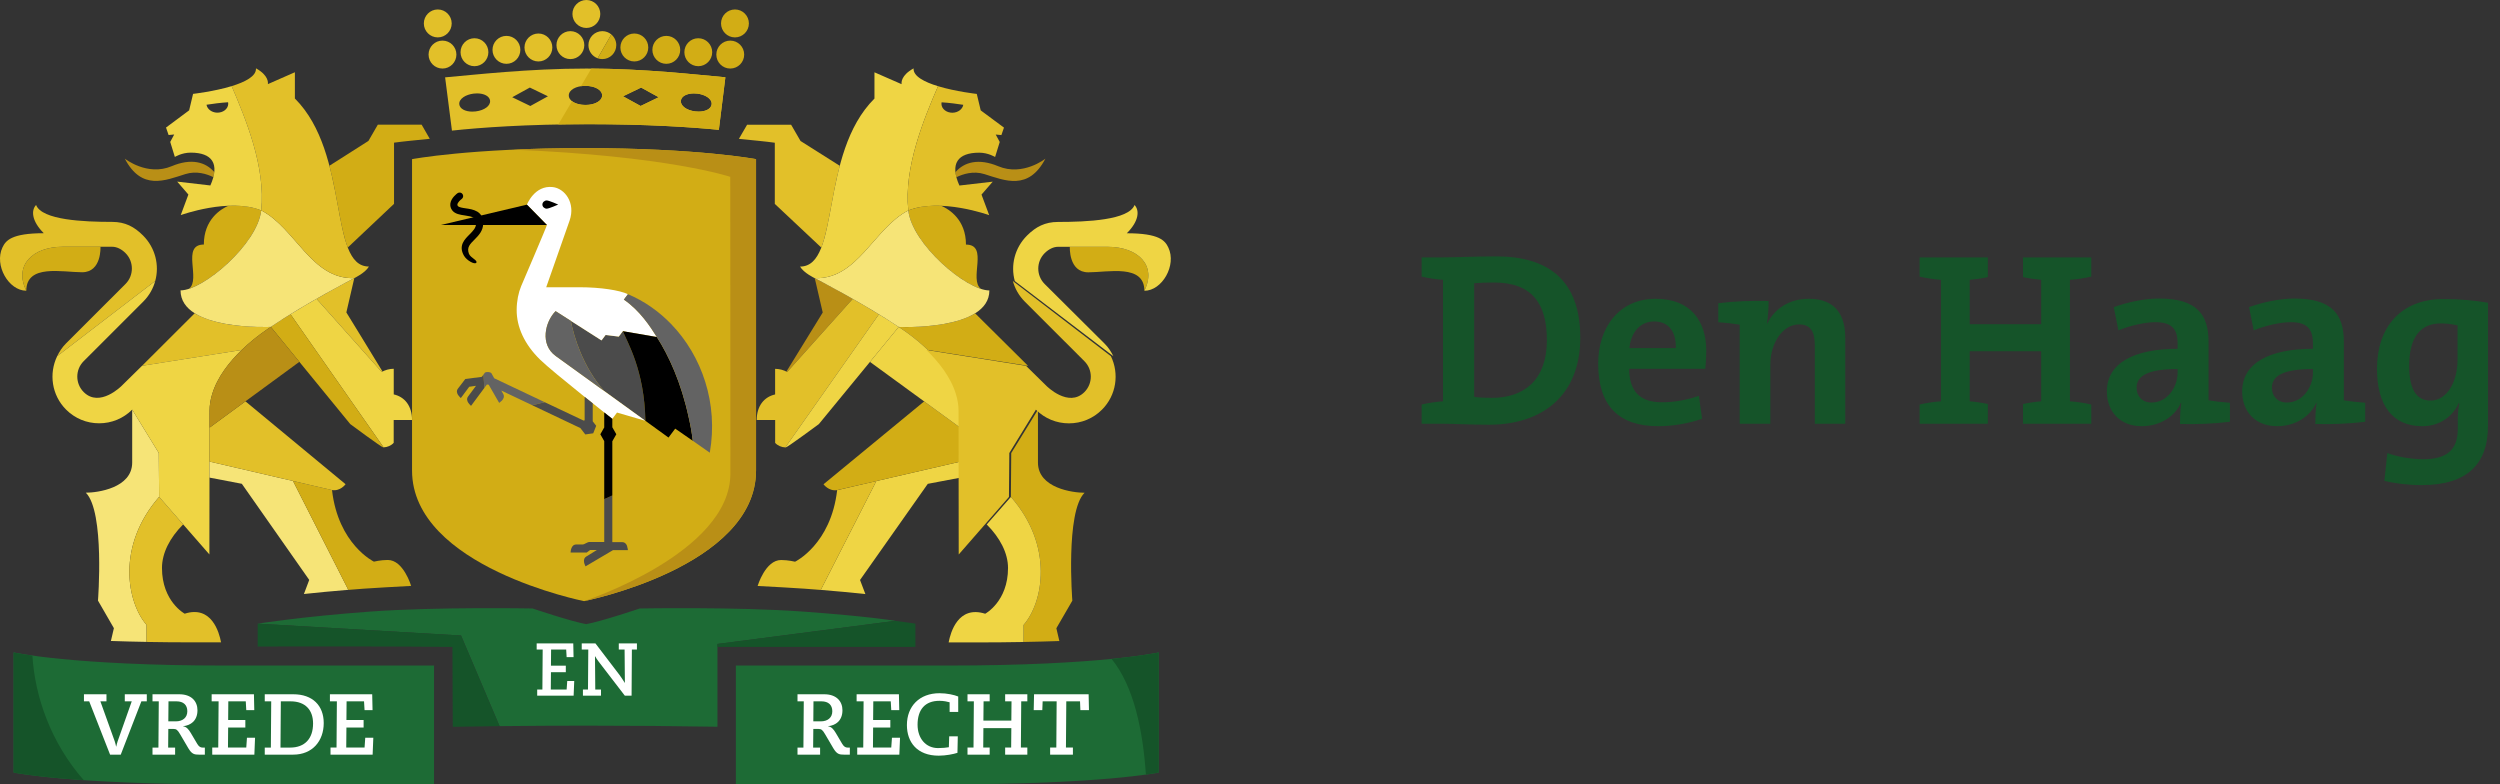 <svg class="denhaag-header__logo" xmlns="http://www.w3.org/2000/svg" width="153" height="48" viewBox="0 0 153 48" fill="none">
    <rect x="0" y="0" width="153" height="48" fill="#333333" stroke="none"/>
    <path fill-rule="evenodd" clip-rule="evenodd" d="M133.269 22.81C133.269 23.7 132.638 24.635 131.676 24.635C131.105 24.635 130.759 24.243 130.759 23.73C130.759 23.082 131.3 22.584 133.269 22.584V22.81ZM135.163 20.91C135.163 19.251 134.441 18.27 132.142 18.27C131.225 18.27 130.188 18.497 129.361 18.798L129.647 20.216C130.368 19.929 131.24 19.718 131.916 19.718C132.923 19.718 133.269 20.141 133.269 21.03V21.347C130.654 21.347 128.94 22.192 128.94 23.957C128.94 25.178 129.737 26.083 131.074 26.083C132.202 26.083 133.118 25.48 133.479 24.635L133.494 24.65C133.434 25.043 133.419 25.495 133.419 25.947C134.381 25.977 135.523 25.932 136.47 25.812V24.65C136.034 24.62 135.523 24.56 135.163 24.499V20.91ZM123.807 16.958C124.153 17.034 124.558 17.094 124.919 17.124V19.839H120.546V17.124C120.906 17.094 121.312 17.034 121.658 16.958V15.752H117.479V16.928C117.87 17.019 118.336 17.094 118.787 17.124V24.56C118.336 24.59 117.87 24.666 117.479 24.756V25.932H121.658V24.726C121.312 24.65 120.906 24.59 120.546 24.56V21.498H124.919V24.56C124.558 24.59 124.153 24.65 123.807 24.726V25.932H127.985V24.756C127.594 24.666 127.129 24.59 126.678 24.56V17.124C127.129 17.094 127.594 17.019 127.985 16.928V15.752H123.807V16.958ZM150.402 22.011C150.402 23.323 149.786 24.515 148.749 24.515C147.862 24.515 147.441 23.791 147.441 22.388C147.441 20.503 148.238 19.794 149.365 19.794C149.741 19.794 150.071 19.839 150.402 19.914V22.011ZM149.545 18.301C146.915 18.301 145.472 20.035 145.472 22.569C145.472 24.861 146.464 26.083 148.253 26.083C149.245 26.083 150.086 25.54 150.477 24.666L150.507 24.68C150.432 25.073 150.417 25.404 150.417 25.782V26.249C150.417 27.531 149.741 28.104 148.313 28.104C147.576 28.104 146.765 27.968 146.103 27.727L145.923 29.431C146.554 29.582 147.366 29.688 148.207 29.688C151.048 29.688 152.265 28.346 152.265 26.068V18.527C151.454 18.391 150.582 18.301 149.545 18.301ZM141.55 22.81C141.55 23.7 140.918 24.635 139.957 24.635C139.385 24.635 139.04 24.243 139.04 23.73C139.04 23.082 139.581 22.584 141.55 22.584V22.81ZM143.444 20.91C143.444 19.251 142.722 18.27 140.423 18.27C139.506 18.27 138.469 18.497 137.642 18.798L137.928 20.216C138.649 19.929 139.521 19.718 140.197 19.718C141.204 19.718 141.55 20.141 141.55 21.03V21.347C138.935 21.347 137.221 22.192 137.221 23.957C137.221 25.178 138.018 26.083 139.355 26.083C140.483 26.083 141.4 25.48 141.76 24.635L141.775 24.65C141.715 25.043 141.7 25.495 141.7 25.947C142.662 25.977 143.804 25.932 144.751 25.812V24.65C144.315 24.62 143.804 24.56 143.444 24.499V20.91ZM99.719 21.302C99.823 20.276 100.425 19.673 101.236 19.673C102.063 19.673 102.589 20.231 102.559 21.302H99.719ZM101.327 18.286C99.117 18.286 97.809 20.005 97.809 22.252C97.809 24.892 99.117 26.083 101.492 26.083C102.379 26.083 103.326 25.917 104.167 25.631L103.972 24.228C103.205 24.485 102.454 24.62 101.717 24.62C100.32 24.62 99.718 23.911 99.703 22.569H104.363C104.363 22.569 104.423 22.026 104.423 21.468C104.423 19.688 103.506 18.286 101.327 18.286ZM91.302 24.349C90.927 24.349 90.506 24.334 90.22 24.288V17.335C90.536 17.305 90.987 17.29 91.438 17.29C93.782 17.29 94.669 18.602 94.669 20.819C94.669 23.263 93.271 24.349 91.302 24.349ZM91.573 15.691C90.325 15.691 89.078 15.752 88.266 15.752H87.004V16.928C87.395 17.019 87.861 17.094 88.311 17.124V24.56C87.861 24.59 87.395 24.666 87.004 24.756V25.932H88.311C88.807 25.932 90.07 25.993 91.122 25.993C94.428 25.993 96.713 24.168 96.713 20.669C96.713 17.109 94.714 15.691 91.573 15.691ZM110.705 18.286C109.473 18.286 108.601 18.904 108.15 19.809L108.135 19.794C108.21 19.387 108.24 18.783 108.24 18.421C107.248 18.391 106.106 18.436 105.159 18.557V19.718C105.595 19.748 106.106 19.809 106.467 19.869V25.932H108.345V22.312C108.345 20.97 109.112 19.854 110.104 19.854C110.84 19.854 111.066 20.337 111.066 21.136V25.932H112.93V20.669C112.93 19.357 112.388 18.286 110.705 18.286Z" fill="#155429"></path>
    <path fill-rule="evenodd" clip-rule="evenodd" d="M58.004 40.732H45.034V48H58.004C67.437 48 70.914 47.28 70.914 47.28V39.928C70.914 39.928 67.403 40.732 58.004 40.732Z" fill="#1D6B35"></path>
    <path fill-rule="evenodd" clip-rule="evenodd" d="M28.217 38.893L30.574 44.44C32.322 44.42 34.097 44.41 35.897 44.41C38.627 44.41 41.303 44.433 43.909 44.477V39.408L54.79 37.995C54.79 37.995 53.278 37.732 49.168 37.431C45.058 37.129 39.155 37.239 39.155 37.239C39.155 37.239 36.788 38.038 35.874 38.197C34.961 38.038 32.593 37.239 32.593 37.239C32.593 37.239 26.735 37.129 22.625 37.431C18.521 37.731 15.787 38.165 15.771 38.167L28.217 38.893Z" fill="#1D6B35"></path>
    <path fill-rule="evenodd" clip-rule="evenodd" d="M27.689 39.592L27.709 44.48C28.655 44.464 29.61 44.45 30.574 44.44L28.217 38.893L15.771 38.167V39.567C24.174 39.546 27.689 39.592 27.689 39.592Z" fill="#155429"></path>
    <path fill-rule="evenodd" clip-rule="evenodd" d="M26.564 40.732H13.743C4.344 40.732 0.833 39.928 0.833 39.928V47.28C0.833 47.28 4.311 48 13.743 48H26.564V40.732Z" fill="#1D6B35"></path>
    <path fill-rule="evenodd" clip-rule="evenodd" d="M1.983 40.121C1.192 40.01 0.834 39.928 0.834 39.928V47.28C0.834 47.28 2.087 47.539 5.128 47.747C3.111 45.461 2.136 42.629 1.983 40.121Z" fill="#155429"></path>
    <path fill-rule="evenodd" clip-rule="evenodd" d="M5.138 42.489H6.516V42.922H6.143L7.021 45.366C7.058 45.466 7.079 45.582 7.106 45.688H7.116C7.142 45.582 7.163 45.466 7.2 45.366L8.063 42.922H7.637V42.489H8.984V42.922H8.652L7.39 46.184H6.737L5.459 42.922H5.138V42.489Z" fill="white"></path>
    <path fill-rule="evenodd" clip-rule="evenodd" d="M10.759 44.147C11.174 44.147 11.464 43.925 11.464 43.529C11.464 43.144 11.227 42.922 10.801 42.922H10.312L10.301 44.147H10.759ZM9.333 45.752H9.696L9.717 42.922H9.333V42.489H10.969C11.727 42.489 12.085 42.928 12.085 43.466C12.085 44.105 11.674 44.395 11.206 44.443V44.453C11.411 44.469 11.548 44.643 11.674 44.854L12.074 45.53C12.179 45.704 12.279 45.752 12.4 45.752H12.537V46.185H12.195C11.885 46.185 11.743 46.153 11.527 45.794L11.022 44.934C10.869 44.67 10.79 44.611 10.617 44.611H10.301L10.291 45.752H10.717V46.185H9.333V45.752Z" fill="white"></path>
    <path fill-rule="evenodd" clip-rule="evenodd" d="M12.989 45.751H13.357L13.379 42.922H12.953V42.489H15.541L15.562 43.46H15.072L15.041 42.922H13.973L13.963 44.062H15.015V44.526H13.963L13.952 45.751H15.072L15.114 45.149H15.609L15.567 46.184H12.989V45.751Z" fill="white"></path>
    <path fill-rule="evenodd" clip-rule="evenodd" d="M17.755 45.752C18.655 45.752 19.16 45.203 19.16 44.279C19.16 43.45 18.686 42.922 17.782 42.922H17.187L17.166 45.752H17.755ZM16.203 45.752H16.577L16.598 42.922H16.203V42.489H17.95C19.133 42.489 19.812 43.181 19.812 44.252C19.812 45.345 19.123 46.184 17.945 46.184H16.203V45.752Z" fill="white"></path>
    <path fill-rule="evenodd" clip-rule="evenodd" d="M20.227 45.751H20.596L20.617 42.922H20.191V42.489H22.779L22.8 43.46H22.311L22.279 42.922H21.211L21.201 44.062H22.253V44.526H21.201L21.19 45.751H22.311L22.353 45.149H22.847L22.805 46.184H20.227V45.751Z" fill="white"></path>
    <path fill-rule="evenodd" clip-rule="evenodd" d="M50.232 44.147C50.648 44.147 50.937 43.925 50.937 43.529C50.937 43.144 50.7 42.922 50.274 42.922H49.785L49.775 44.147H50.232ZM48.807 45.752H49.169L49.191 42.922H48.807V42.489H50.443C51.2 42.489 51.558 42.928 51.558 43.466C51.558 44.105 51.148 44.395 50.679 44.443V44.453C50.885 44.469 51.021 44.643 51.148 44.854L51.547 45.53C51.653 45.704 51.752 45.752 51.874 45.752H52.01V46.185H51.668C51.358 46.185 51.216 46.153 51 45.794L50.495 44.934C50.343 44.67 50.264 44.611 50.09 44.611H49.775L49.764 45.752H50.19V46.185H48.807V45.752Z" fill="white"></path>
    <path fill-rule="evenodd" clip-rule="evenodd" d="M52.462 45.751H52.831L52.852 42.922H52.425V42.489H55.014L55.035 43.46H54.545L54.514 42.922H53.446L53.435 44.062H54.488V44.526H53.435L53.425 45.751H54.545L54.588 45.149H55.082L55.04 46.184H52.462V45.751Z" fill="white"></path>
    <path fill-rule="evenodd" clip-rule="evenodd" d="M58.117 43.571V42.98C57.98 42.943 57.77 42.89 57.491 42.89C56.612 42.89 56.155 43.428 56.155 44.352C56.155 45.192 56.66 45.783 57.412 45.783C57.665 45.783 57.933 45.756 58.07 45.73L58.091 45.065H58.617L58.596 46.073C58.359 46.152 57.886 46.247 57.449 46.247C56.129 46.247 55.503 45.424 55.503 44.373C55.503 43.222 56.271 42.425 57.496 42.425C57.959 42.425 58.396 42.526 58.643 42.626V43.571H58.117Z" fill="white"></path>
    <path fill-rule="evenodd" clip-rule="evenodd" d="M61.515 45.751H61.883L61.894 44.563H60.184L60.174 45.751H60.568V46.184H59.211V45.751H59.579L59.6 42.922H59.211V42.489H60.568V42.922H60.195L60.184 44.099H61.894L61.905 42.922H61.515V42.489H62.873V42.922H62.499L62.478 45.751H62.873V46.184H61.515V45.751Z" fill="white"></path>
    <path fill-rule="evenodd" clip-rule="evenodd" d="M64.268 45.751H64.647L64.667 42.922H63.81L63.789 43.46H63.263L63.284 42.489H66.624L66.645 43.46H66.119L66.098 42.922H65.257L65.236 45.751H65.662V46.184H64.268V45.751Z" fill="white"></path>
    <path fill-rule="evenodd" clip-rule="evenodd" d="M28.372 5.939C28.531 5.833 28.749 5.759 28.984 5.729C29.055 5.721 29.125 5.716 29.195 5.716C29.639 5.716 29.96 5.894 29.992 6.157C30.03 6.468 29.654 6.752 29.117 6.818C29.046 6.826 28.976 6.831 28.907 6.831C28.462 6.831 28.141 6.653 28.109 6.389C28.089 6.225 28.182 6.066 28.372 5.939ZM32.426 5.358L33.533 5.893L32.456 6.487L31.348 5.951L32.426 5.358ZM35.831 5.255C36.412 5.255 36.851 5.506 36.851 5.84C36.851 6.173 36.412 6.424 35.831 6.424C35.249 6.424 34.81 6.173 34.81 5.84C34.81 5.506 35.249 5.255 35.831 5.255ZM39.236 5.358L40.313 5.951L39.206 6.487L38.128 5.894L39.236 5.358ZM41.669 6.158C41.701 5.894 42.022 5.716 42.467 5.716C42.536 5.716 42.607 5.721 42.678 5.729C42.913 5.759 43.13 5.833 43.29 5.939C43.479 6.066 43.572 6.225 43.552 6.389C43.52 6.653 43.2 6.831 42.755 6.831C42.686 6.831 42.615 6.826 42.544 6.818C42.007 6.752 41.632 6.468 41.669 6.158ZM36.06 7.601C39.578 7.601 42.229 7.773 43.993 7.945L44.393 4.73C42.669 4.577 39.425 4.195 35.899 4.195C32.34 4.195 28.997 4.582 27.241 4.734L27.659 7.993C29.406 7.807 32.215 7.601 36.06 7.601Z" fill="#E2C029"></path>
    <path fill-rule="evenodd" clip-rule="evenodd" d="M36.864 1.906C36.394 1.906 36.012 2.289 36.012 2.762C36.012 3.132 36.246 3.447 36.575 3.566L37.414 2.108C37.265 1.983 37.074 1.906 36.864 1.906ZM27.08 2.485C26.609 2.485 26.228 2.868 26.228 3.34C26.228 3.812 26.609 4.195 27.08 4.195C27.551 4.195 27.932 3.812 27.932 3.34C27.932 2.868 27.551 2.485 27.08 2.485ZM29.037 2.34C28.567 2.34 28.185 2.723 28.185 3.195C28.185 3.667 28.567 4.051 29.037 4.051C29.508 4.051 29.889 3.667 29.889 3.195C29.889 2.723 29.508 2.34 29.037 2.34ZM30.994 2.196C30.523 2.196 30.141 2.578 30.141 3.051C30.141 3.523 30.523 3.906 30.994 3.906C31.465 3.906 31.846 3.523 31.846 3.051C31.846 2.578 31.465 2.196 30.994 2.196ZM32.951 2.051C32.48 2.051 32.098 2.434 32.098 2.906C32.098 3.379 32.48 3.761 32.951 3.761C33.422 3.761 33.803 3.379 33.803 2.906C33.803 2.434 33.422 2.051 32.951 2.051ZM34.907 1.906C34.437 1.906 34.055 2.289 34.055 2.762C34.055 3.234 34.437 3.617 34.907 3.617C35.378 3.617 35.76 3.234 35.76 2.762C35.76 2.289 35.378 1.906 34.907 1.906ZM27.644 1.434C27.644 0.962 27.263 0.579 26.792 0.579C26.321 0.579 25.939 0.962 25.939 1.434C25.939 1.906 26.321 2.289 26.792 2.289C27.263 2.289 27.644 1.906 27.644 1.434ZM36.738 0.855C36.738 0.383 36.357 0 35.886 0C35.415 0 35.033 0.383 35.033 0.855C35.033 1.328 35.415 1.711 35.886 1.711C36.357 1.711 36.738 1.328 36.738 0.855Z" fill="#E2C029"></path>
    <path fill-rule="evenodd" clip-rule="evenodd" d="M37.413 2.108L36.575 3.566C36.665 3.599 36.763 3.617 36.864 3.617C37.335 3.617 37.717 3.234 37.717 2.761C37.717 2.5 37.599 2.265 37.413 2.108ZM38.821 2.051C38.35 2.051 37.968 2.434 37.968 2.906C37.968 3.379 38.35 3.761 38.821 3.761C39.292 3.761 39.674 3.379 39.674 2.906C39.674 2.434 39.292 2.051 38.821 2.051ZM40.778 2.196C40.307 2.196 39.925 2.578 39.925 3.051C39.925 3.523 40.307 3.906 40.778 3.906C41.249 3.906 41.63 3.523 41.63 3.051C41.63 2.578 41.249 2.196 40.778 2.196ZM42.735 2.34C42.264 2.34 41.883 2.723 41.883 3.195C41.883 3.667 42.264 4.051 42.735 4.051C43.205 4.051 43.587 3.667 43.587 3.195C43.587 2.723 43.205 2.34 42.735 2.34ZM44.691 2.485C44.221 2.485 43.839 2.868 43.839 3.34C43.839 3.812 44.221 4.195 44.691 4.195C45.163 4.195 45.544 3.812 45.544 3.34C45.544 2.868 45.163 2.485 44.691 2.485ZM44.98 0.579C44.509 0.579 44.127 0.962 44.127 1.434C44.127 1.906 44.509 2.289 44.98 2.289C45.45 2.289 45.832 1.906 45.832 1.434C45.832 0.962 45.45 0.579 44.98 0.579Z" fill="#D2AD15"></path>
    <path fill-rule="evenodd" clip-rule="evenodd" d="M39.236 5.358L40.314 5.951L39.207 6.486L38.129 5.894L39.236 5.358ZM41.67 6.158C41.702 5.894 42.023 5.717 42.468 5.717C42.537 5.717 42.608 5.721 42.678 5.729C42.913 5.759 43.13 5.833 43.29 5.939C43.479 6.066 43.573 6.225 43.553 6.389C43.52 6.653 43.2 6.831 42.756 6.831C42.686 6.831 42.615 6.826 42.545 6.818C42.008 6.752 41.632 6.468 41.67 6.158ZM35.831 6.424C35.486 6.424 35.192 6.336 35.009 6.195L34.166 7.618C34.768 7.607 35.399 7.6 36.061 7.6C39.578 7.6 42.229 7.773 43.993 7.945L44.393 4.73C42.717 4.581 39.604 4.216 36.191 4.196L35.552 5.276C35.641 5.262 35.733 5.255 35.831 5.255C36.413 5.255 36.851 5.506 36.851 5.84C36.851 6.173 36.413 6.424 35.831 6.424Z" fill="#D2AD15"></path>
    <path fill-rule="evenodd" clip-rule="evenodd" d="M43.909 39.408V39.592H56.022V38.167C56.022 38.167 55.578 38.097 54.79 37.995L43.909 39.408Z" fill="#155429"></path>
    <path fill-rule="evenodd" clip-rule="evenodd" d="M70.129 47.406C70.667 47.322 70.914 47.28 70.914 47.28V39.928C70.914 39.928 70.049 40.126 68.028 40.326C69.4 42.003 69.948 44.734 70.129 47.406Z" fill="#155429"></path>
    <path fill-rule="evenodd" clip-rule="evenodd" d="M32.876 42.2H33.194L33.212 39.751H32.844V39.376H35.084L35.102 40.217H34.678L34.651 39.751H33.727L33.718 40.737H34.628V41.14H33.718L33.709 42.2H34.678L34.715 41.679H35.143L35.106 42.574H32.876V42.2Z" fill="white"></path>
    <path fill-rule="evenodd" clip-rule="evenodd" d="M35.675 42.2H35.985L36.003 39.751H35.602V39.376H36.44L37.915 41.309C38.011 41.437 38.147 41.647 38.234 41.788H38.243L38.225 39.751H37.87V39.376H38.98V39.751H38.671L38.653 42.574H38.238L36.645 40.5C36.554 40.381 36.467 40.253 36.422 40.162L36.413 40.171L36.431 42.2H36.781V42.574H35.675V42.2Z" fill="white"></path>
    <path fill-rule="evenodd" clip-rule="evenodd" d="M58.926 33.228H58.927L58.926 33.225V33.228Z" fill="url(#paint0_linear_10499_33040)"></path>
    <path fill-rule="evenodd" clip-rule="evenodd" d="M70.035 17.795C70.035 16.144 67.819 16.666 66.603 16.666C65.388 16.666 65.474 15.104 65.474 15.104H67.788C69.635 15.104 70.816 16.236 70.035 17.795Z" fill="#D2AD15"></path>
    <path fill-rule="evenodd" clip-rule="evenodd" d="M62.855 14.416C63.394 13.879 63.955 13.583 64.751 13.583C66.519 13.583 69.077 13.471 69.434 12.547C69.744 12.871 69.716 13.525 68.96 14.276C70.951 14.276 71.301 14.726 71.502 15.148C72.022 16.236 71.12 17.795 70.035 17.795C70.816 16.236 69.635 15.104 67.788 15.104H65.474H65.128H64.751C64.48 15.104 64.183 15.245 63.936 15.491C63.411 16.013 63.411 16.862 63.936 17.384L67.601 21.03C67.833 21.26 68 21.521 68.136 21.799L62.106 17.2C61.84 16.24 62.098 15.169 62.855 14.416Z" fill="#EFD544"></path>
    <path fill-rule="evenodd" clip-rule="evenodd" d="M58.533 10.846C58.504 10.736 58.485 10.633 58.475 10.536C59.007 9.915 59.895 9.671 61.094 10.174C62.603 10.807 63.979 9.71 63.979 9.71C62.941 11.689 61.499 11.047 60.249 10.656C59.567 10.443 58.926 10.653 58.533 10.846Z" fill="#B98F16"></path>
    <path fill-rule="evenodd" clip-rule="evenodd" d="M52.18 18.286C50.897 17.557 49.865 17.025 49.863 17.024L49.863 17.024L50.351 19.125C50.351 19.125 48.903 21.469 48.127 22.741C48.144 22.749 48.161 22.755 48.178 22.764C48.178 22.764 52.187 18.291 52.187 18.291V18.29C52.184 18.289 52.182 18.288 52.18 18.286Z" fill="#B98F16"></path>
    <path fill-rule="evenodd" clip-rule="evenodd" d="M59.117 14.969C59.117 13.431 58.073 12.801 57.606 12.595C56.914 12.567 56.201 12.631 55.589 12.88C55.788 14.698 58.415 17.129 59.993 17.666C60.006 17.67 60.017 17.674 60.03 17.678C59.276 17.099 60.53 14.969 59.117 14.969Z" fill="#D2AD15"></path>
    <path fill-rule="evenodd" clip-rule="evenodd" d="M53.781 19.23C53.242 18.899 52.695 18.58 52.187 18.291L52.187 18.291L48.178 22.764C47.955 22.646 47.706 22.573 47.437 22.573V24.14H47.439C46.763 24.289 46.312 24.846 46.312 25.706H47.44L47.439 27.104C47.589 27.269 47.824 27.375 48.063 27.382L53.788 19.234C53.785 19.233 53.779 19.232 53.781 19.23Z" fill="#E2C029"></path>
    <path fill-rule="evenodd" clip-rule="evenodd" d="M59.678 19.176C58.116 20.151 55.002 20.011 54.999 20.009C54.998 20.008 54.996 20.007 54.994 20.006C54.99 20.007 55.873 20.545 56.786 21.42L62.918 22.391C62.918 22.391 60.939 20.427 59.678 19.176Z" fill="#D2AD15"></path>
    <path fill-rule="evenodd" clip-rule="evenodd" d="M66.374 30.157C65.665 30.157 63.523 29.876 63.523 28.312V25.073L61.888 27.726L61.866 30.412C64.508 33.427 63.846 36.864 62.641 38.248V39.288C63.391 39.274 64.127 39.256 64.833 39.231L64.649 38.449L65.627 36.761C65.627 36.761 65.2 31.325 66.374 30.157Z" fill="#D2AD15"></path>
    <path fill-rule="evenodd" clip-rule="evenodd" d="M53.788 19.234L48.063 27.381C48.071 27.381 48.078 27.383 48.087 27.383C48.183 27.383 50.112 25.957 50.112 25.957L54.999 20.009C54.615 19.751 54.204 19.489 53.788 19.234Z" fill="#EFD544"></path>
    <path fill-rule="evenodd" clip-rule="evenodd" d="M55.589 12.879C53.473 13.967 52.503 17.112 49.863 17.024C49.867 17.026 52.864 18.571 54.999 20.009C55.003 20.012 60.55 20.259 60.55 17.775C59.142 17.775 55.814 14.935 55.589 12.879Z" fill="#F6E477"></path>
    <path fill-rule="evenodd" clip-rule="evenodd" d="M50.264 15.152C50.723 13.972 50.891 12.053 51.394 10.147L48.993 8.629L48.417 7.635H45.722L45.22 8.498C46.261 8.598 46.927 8.673 46.948 8.675L47.418 8.735V12.479L50.264 15.152Z" fill="#E2C029"></path>
    <path fill-rule="evenodd" clip-rule="evenodd" d="M53.517 6.032V4.425L55.179 5.152C55.164 5.067 55.129 4.617 55.911 4.185C55.877 4.669 56.587 5.025 57.407 5.275C56.557 7.24 55.3 10.248 55.589 12.879C53.473 13.967 52.503 17.112 49.863 17.024C49.863 17.024 49.189 16.706 48.963 16.315C51.467 16.315 50.11 9.421 53.517 6.032Z" fill="#EFD544"></path>
    <path fill-rule="evenodd" clip-rule="evenodd" d="M60.388 32.098C61.202 32.911 61.691 33.852 61.691 34.762C61.691 36.814 60.294 37.561 60.294 37.561C58.637 37.033 58.172 38.706 58.057 39.314C58.643 39.315 59.253 39.316 59.888 39.316C60.795 39.316 61.781 39.306 62.641 39.29V38.248C63.846 36.863 64.508 33.426 61.866 30.412L60.388 32.098Z" fill="#EFD544"></path>
    <path fill-rule="evenodd" clip-rule="evenodd" d="M58.77 29.233C58.769 28.9 58.769 28.339 58.769 28.02L58.768 28.02C58.768 28.096 58.768 28.173 58.769 28.251L53.632 29.44L50.231 36.101C51.252 36.183 52.167 36.272 52.961 36.357L52.634 35.495L56.78 29.611L58.77 29.233Z" fill="#EFD544"></path>
    <path fill-rule="evenodd" clip-rule="evenodd" d="M51.234 29.996C50.852 33.322 48.657 34.377 48.657 34.377C48.657 34.377 48.238 34.273 47.804 34.273C46.839 34.273 46.367 35.861 46.367 35.861C46.877 35.884 47.41 35.914 47.944 35.947C48.397 35.971 48.84 35.998 49.264 36.029C49.597 36.053 49.916 36.078 50.23 36.104L53.632 29.44L51.234 29.996Z" fill="#E2C029"></path>
    <path fill-rule="evenodd" clip-rule="evenodd" d="M58.766 26.176L56.558 24.566L50.399 29.637C50.399 29.637 50.72 30.081 51.234 29.995L58.769 28.251C58.768 27.459 58.767 26.73 58.766 26.176Z" fill="#D2AD15"></path>
    <path fill-rule="evenodd" clip-rule="evenodd" d="M54.999 20.009L53.242 22.148L58.766 26.176C58.766 25.54 58.765 25.136 58.765 25.136C58.765 24.789 58.706 24.45 58.603 24.121C58.282 23.061 57.526 22.128 56.786 21.42C55.902 20.572 55.049 20.043 54.999 20.009H54.999Z" fill="#EFD544"></path>
    <path fill-rule="evenodd" clip-rule="evenodd" d="M58.308 6.899C57.936 6.911 57.626 6.672 57.616 6.364C57.615 6.329 57.619 6.295 57.625 6.262C58.083 6.29 58.557 6.352 58.953 6.414C58.907 6.678 58.64 6.887 58.308 6.899ZM61.443 7.81L60.02 6.755L59.779 5.748C59.779 5.748 58.495 5.606 57.407 5.275C56.557 7.24 55.3 10.248 55.589 12.88C57.546 12.086 60.538 13.168 60.538 13.168L60.068 11.909L60.755 11.118C60.755 11.118 58.716 11.355 58.715 11.354C58.114 10.007 58.617 9.344 59.928 9.344C60.475 9.344 60.9 9.608 60.9 9.608L61.184 8.689L60.938 8.234L61.285 8.266L61.443 7.81Z" fill="#E2C029"></path>
    <path fill-rule="evenodd" clip-rule="evenodd" d="M12.967 33.223H12.968V33.219L12.967 33.223Z" fill="url(#paint1_linear_10499_33040)"></path>
    <path fill-rule="evenodd" clip-rule="evenodd" d="M1.61 17.792C1.61 16.141 3.816 16.662 5.025 16.662C6.235 16.662 6.149 15.101 6.149 15.101H3.846C2.008 15.101 0.833 16.233 1.61 17.792Z" fill="#D2AD15"></path>
    <path fill-rule="evenodd" clip-rule="evenodd" d="M8.755 14.413C8.218 13.876 7.661 13.58 6.868 13.58C5.109 13.58 2.564 13.468 2.208 12.544C1.9 12.868 1.928 13.521 2.68 14.273C0.699 14.273 0.35 14.723 0.15 15.144C-0.367 16.233 0.53 17.792 1.61 17.792C0.833 16.233 2.008 15.101 3.846 15.101H6.149H6.493H6.868C7.138 15.101 7.434 15.242 7.68 15.488C8.201 16.009 8.201 16.859 7.68 17.38L4.032 21.026C3.802 21.256 3.635 21.518 3.5 21.796L9.5 17.196C9.765 16.237 9.508 15.166 8.755 14.413Z" fill="#E2C029"></path>
    <path fill-rule="evenodd" clip-rule="evenodd" d="M13.056 10.842C13.085 10.733 13.104 10.63 13.114 10.532C12.584 9.911 11.701 9.667 10.507 10.171C9.005 10.804 7.637 9.707 7.637 9.707C8.67 11.685 10.104 11.043 11.348 10.653C12.027 10.44 12.664 10.649 13.056 10.842Z" fill="#B98F16"></path>
    <path fill-rule="evenodd" clip-rule="evenodd" d="M19.378 18.283C20.654 17.553 21.681 17.022 21.683 17.021L21.683 17.02L21.197 19.121C21.197 19.121 22.639 21.465 23.41 22.737C23.394 22.746 23.377 22.752 23.36 22.761L19.371 18.287V18.287C19.373 18.286 19.375 18.284 19.378 18.283Z" fill="#E2C029"></path>
    <path fill-rule="evenodd" clip-rule="evenodd" d="M13.977 12.592C13.513 12.797 12.475 13.428 12.475 14.966C11.068 14.966 12.316 17.096 11.566 17.674C11.579 17.67 11.59 17.666 11.603 17.662C13.173 17.125 15.787 14.695 15.985 12.876C15.376 12.628 14.666 12.563 13.977 12.592Z" fill="#D2AD15"></path>
    <path fill-rule="evenodd" clip-rule="evenodd" d="M17.784 19.226C18.32 18.896 18.864 18.576 19.37 18.287L19.37 18.287L23.36 22.761C23.581 22.643 23.829 22.569 24.097 22.569V24.137H24.094C24.767 24.285 25.217 24.843 25.217 25.702H24.094L24.094 27.101C23.946 27.266 23.712 27.371 23.474 27.378L17.777 19.23C17.78 19.229 17.786 19.228 17.784 19.226Z" fill="#EFD544"></path>
    <path fill-rule="evenodd" clip-rule="evenodd" d="M11.916 19.172C13.471 20.147 16.569 20.008 16.572 20.006C16.574 20.005 16.575 20.004 16.577 20.003C16.581 20.004 15.702 20.541 14.794 21.416L8.692 22.388C8.692 22.388 10.662 20.424 11.916 19.172Z" fill="#E2C029"></path>
    <path fill-rule="evenodd" clip-rule="evenodd" d="M5.253 30.153C5.959 30.153 8.09 29.872 8.09 28.308V25.069L9.717 27.722L9.739 30.408C7.11 33.423 7.769 36.86 8.968 38.244V39.284C8.222 39.27 7.489 39.252 6.787 39.227L6.97 38.445L5.996 36.757C5.996 36.757 6.421 31.321 5.253 30.153Z" fill="#F6E477"></path>
    <path fill-rule="evenodd" clip-rule="evenodd" d="M8.968 39.287C9.823 39.303 10.805 39.312 11.707 39.312C12.339 39.312 12.946 39.312 13.529 39.311C13.415 38.703 12.952 37.029 11.303 37.558C11.303 37.558 9.913 36.811 9.913 34.759C9.913 33.846 10.395 32.908 11.209 32.093L9.739 30.409C7.11 33.423 7.769 36.86 8.968 38.245V39.287Z" fill="#E2C029"></path>
    <path fill-rule="evenodd" clip-rule="evenodd" d="M17.778 19.23L23.474 27.378C23.466 27.378 23.459 27.379 23.45 27.379C23.355 27.379 21.435 25.953 21.435 25.953L16.572 20.005C16.954 19.747 17.363 19.486 17.778 19.23Z" fill="#D2AD15"></path>
    <path fill-rule="evenodd" clip-rule="evenodd" d="M11.049 17.771C11.049 20.256 16.568 20.009 16.572 20.006C18.697 18.567 21.679 17.022 21.683 17.021C19.056 17.109 18.091 13.964 15.986 12.876C15.761 14.932 12.45 17.771 11.049 17.771Z" fill="#F6E477"></path>
    <path fill-rule="evenodd" clip-rule="evenodd" d="M21.283 15.149C20.827 13.969 20.66 12.049 20.16 10.144L22.548 8.625L23.122 7.631H25.804L26.302 8.495C25.267 8.595 24.604 8.67 24.584 8.672L24.115 8.731V12.475L21.283 15.149Z" fill="#D2AD15"></path>
    <path fill-rule="evenodd" clip-rule="evenodd" d="M18.047 6.029V4.421L16.393 5.149C16.408 5.064 16.443 4.613 15.665 4.181C15.698 4.666 14.992 5.022 14.176 5.271C15.022 7.236 16.273 10.245 15.985 12.876C18.09 13.964 19.056 17.109 21.683 17.021C21.683 17.021 22.354 16.702 22.578 16.312C20.087 16.312 21.437 9.417 18.047 6.029Z" fill="#E2C029"></path>
    <path fill-rule="evenodd" clip-rule="evenodd" d="M4.046 25.069C4.585 25.609 5.304 25.906 6.068 25.906C6.832 25.906 7.55 25.609 8.09 25.069L9.717 27.722L9.739 30.409L12.815 33.932C12.816 32.951 12.825 25.132 12.825 25.132C12.825 24.785 12.883 24.446 12.986 24.117C13.305 23.058 14.058 22.125 14.794 21.416L8.692 22.387L7.442 23.616C7.442 23.616 6.098 24.971 5.122 23.994C4.6 23.472 4.6 22.623 5.122 22.102L8.769 18.456C9.131 18.094 9.374 17.658 9.5 17.196L3.5 21.796C2.982 22.862 3.161 24.185 4.046 25.069ZM14.794 21.416C14.794 21.416 14.794 21.416 14.794 21.416C14.794 21.416 14.794 21.416 14.794 21.416Z" fill="#EFD544"></path>
    <path fill-rule="evenodd" clip-rule="evenodd" d="M12.82 29.229C12.82 28.897 12.821 28.336 12.821 28.016L12.822 28.016C12.821 28.093 12.821 28.17 12.821 28.248L17.932 29.437L21.316 36.097C20.301 36.18 19.39 36.268 18.6 36.353L18.925 35.491L14.8 29.608L12.82 29.229Z" fill="#F6E477"></path>
    <path fill-rule="evenodd" clip-rule="evenodd" d="M20.319 29.992C20.699 33.319 22.883 34.373 22.883 34.373C22.883 34.373 23.3 34.27 23.732 34.27C24.692 34.27 25.162 35.857 25.162 35.857C24.655 35.88 24.124 35.911 23.593 35.944C23.142 35.968 22.701 35.995 22.279 36.026C21.948 36.05 21.63 36.075 21.318 36.101L17.932 29.437L20.319 29.992Z" fill="#D2AD15"></path>
    <path fill-rule="evenodd" clip-rule="evenodd" d="M12.823 26.173L15.021 24.562L21.149 29.634C21.149 29.634 20.831 30.078 20.318 29.992L12.821 28.248C12.822 27.456 12.823 26.727 12.823 26.173Z" fill="#E2C029"></path>
    <path fill-rule="evenodd" clip-rule="evenodd" d="M16.572 20.006L18.32 22.144L12.823 26.173C12.824 25.537 12.825 25.132 12.825 25.132C12.825 24.785 12.883 24.446 12.986 24.117C13.305 23.058 14.058 22.125 14.793 21.416C15.673 20.569 16.523 20.04 16.572 20.006H16.572Z" fill="#B98F16"></path>
    <path fill-rule="evenodd" clip-rule="evenodd" d="M13.279 6.895C12.949 6.883 12.684 6.674 12.638 6.41C13.032 6.348 13.503 6.287 13.959 6.258C13.965 6.292 13.969 6.326 13.968 6.36C13.958 6.668 13.649 6.907 13.279 6.895ZM14.177 5.271C13.093 5.602 11.816 5.745 11.816 5.745L11.576 6.752L10.16 7.806L10.318 8.263L10.662 8.231L10.418 8.686L10.701 9.605C10.701 9.605 11.123 9.341 11.667 9.341C12.972 9.341 13.473 10.004 12.874 11.35C12.873 11.351 10.845 11.115 10.845 11.115L11.529 11.906L11.061 13.165C11.061 13.165 14.038 12.083 15.985 12.876C16.273 10.245 15.022 7.237 14.177 5.271Z" fill="#EFD544"></path>
    <path fill-rule="evenodd" clip-rule="evenodd" d="M46.27 28.794C46.27 34.697 35.743 36.789 35.743 36.789C35.743 36.789 25.217 34.697 25.217 28.794V9.74C25.217 9.74 28.779 9.064 35.743 9.064C42.708 9.064 46.27 9.74 46.27 9.74V28.794Z" fill="#D2AD15"></path>
    <path fill-rule="evenodd" clip-rule="evenodd" d="M35.743 36.788C35.743 36.788 46.27 34.697 46.27 28.793V9.74C46.27 9.74 42.708 9.064 35.743 9.064C34.102 9.064 32.651 9.102 31.39 9.159C40.894 9.539 44.692 10.823 44.692 10.823C44.692 10.823 44.7 24.114 44.7 28.984C44.7 33.854 35.743 36.788 35.743 36.788Z" fill="#B98F16"></path>
    <path fill-rule="evenodd" clip-rule="evenodd" d="M37.868 20.6L37.063 20.5L36.813 20.832L34.931 19.633C35.121 20.58 35.637 22.384 36.961 23.918C37.843 24.556 38.765 25.224 39.498 25.754C39.44 22.657 38.391 20.951 38.118 20.268L37.868 20.6Z" fill="#4B4B4B"></path>
    <path fill-rule="evenodd" clip-rule="evenodd" d="M34.016 21.792C33.03 21.089 33.353 19.697 34.002 19.041L36.813 20.833L37.063 20.5L37.868 20.6L38.117 20.268L40.197 20.626C39.809 20.005 39.162 19.005 38.18 18.336L38.429 18.003C37.927 17.767 36.779 17.579 35.452 17.579H33.428L34.858 13.504C35.239 12.407 34.561 11.529 33.824 11.448C32.709 11.325 32.248 12.524 32.248 12.524L33.471 13.768C33.498 13.774 31.895 17.512 31.895 17.512C31.731 17.904 31.624 18.411 31.62 18.959C31.613 20.006 32.092 21.075 33.067 22.022C33.894 22.825 37.474 25.632 37.474 25.632L37.762 25.249L39.497 25.754C39.497 25.754 34.292 21.988 34.016 21.792Z" fill="white"></path>
    <path fill-rule="evenodd" clip-rule="evenodd" d="M34.931 19.634L34.002 19.041C33.353 19.697 33.03 21.089 34.016 21.792C34.316 22.006 35.589 22.926 36.961 23.918C35.637 22.384 35.121 20.58 34.931 19.634Z" fill="#636363"></path>
    <path fill-rule="evenodd" clip-rule="evenodd" d="M40.197 20.626L38.118 20.268C38.39 20.951 39.44 22.657 39.498 25.754C40.328 26.355 40.913 26.779 40.913 26.779L41.323 26.232L42.399 26.977C42.34 26.483 42.257 26.019 42.155 25.579C41.688 23.393 40.917 21.747 40.197 20.626Z" fill="black"></path>
    <path fill-rule="evenodd" clip-rule="evenodd" d="M38.375 33.406C38.329 33.29 38.243 33.18 38.078 33.18H37.474V30.322L36.979 30.547V33.171H36.062C35.955 33.171 35.749 33.322 35.679 33.322H35.269C35.103 33.322 35.017 33.432 34.972 33.549L34.942 33.639L34.925 33.752C34.921 33.789 34.921 33.813 34.921 33.813H35.91L36.114 33.662H36.526C36.267 33.822 35.988 33.993 35.883 34.058C35.741 34.144 35.724 34.284 35.745 34.407L35.767 34.502L35.809 34.605C35.825 34.639 35.837 34.66 35.837 34.66L37.513 33.67H38.426C38.426 33.67 38.425 33.646 38.422 33.609L38.393 33.492L38.375 33.406Z" fill="#4B4B4B"></path>
    <path fill-rule="evenodd" clip-rule="evenodd" d="M29.68 22.803L29.587 22.928L29.642 23.74L29.797 23.531L29.908 23.544L30.548 24.654C30.548 24.654 30.556 24.649 30.57 24.641L30.649 24.576L30.719 24.514C30.811 24.414 30.889 24.268 30.796 24.105C30.771 24.062 30.73 23.99 30.679 23.902L32.571 24.799L33.344 24.617L30.244 23.149C30.176 23.032 30.082 22.853 30.082 22.853C30.026 22.767 29.821 22.735 29.68 22.803Z" fill="#636363"></path>
    <path fill-rule="evenodd" clip-rule="evenodd" d="M33.471 13.768L32.248 12.523L26.983 13.768H33.471Z" fill="black"></path>
    <path fill-rule="evenodd" clip-rule="evenodd" d="M29.486 23.064L28.478 23.193C28.478 23.193 28.178 23.578 28.024 23.785C27.925 23.918 27.961 24.053 28.026 24.16L28.087 24.239L28.159 24.32C28.185 24.345 28.204 24.36 28.204 24.36L28.717 23.67L29.132 23.611C28.933 23.878 28.722 24.162 28.648 24.262C28.549 24.395 28.585 24.531 28.651 24.637L28.716 24.722L28.783 24.797C28.809 24.822 28.829 24.837 28.829 24.837L29.642 23.74L29.587 22.928L29.486 23.064Z" fill="#4B4B4B"></path>
    <path fill-rule="evenodd" clip-rule="evenodd" d="M36.275 24.683C36.118 24.558 35.952 24.425 35.78 24.288V25.726L35.707 25.735L33.344 24.617L32.57 24.799L35.518 26.198L35.82 26.588L36.305 26.518L36.488 26.059L36.275 25.785V24.683Z" fill="#4B4B4B"></path>
    <path fill-rule="evenodd" clip-rule="evenodd" d="M34.162 12.519C34.162 12.519 33.598 12.771 33.46 12.771C33.323 12.771 33.194 12.658 33.194 12.519C33.194 12.38 33.323 12.267 33.46 12.267C33.598 12.267 34.162 12.519 34.162 12.519Z" fill="black"></path>
    <path fill-rule="evenodd" clip-rule="evenodd" d="M28.391 15.643C28.038 15.018 28.451 14.635 28.742 14.341C28.952 14.128 29.134 13.945 29.138 13.675C29.143 13.322 28.942 13.257 28.448 13.185C28.154 13.143 27.85 13.098 27.677 12.876C27.58 12.748 27.54 12.6 27.563 12.447C27.614 12.105 27.965 11.849 28.004 11.821C28.104 11.752 28.239 11.777 28.307 11.876C28.376 11.975 28.352 12.112 28.253 12.181C28.175 12.236 28.01 12.389 27.992 12.513C27.989 12.537 27.989 12.566 28.02 12.606C28.085 12.69 28.31 12.722 28.509 12.751C28.937 12.813 29.584 12.907 29.572 13.682C29.566 14.129 29.292 14.407 29.05 14.652C28.774 14.93 28.549 15.134 28.698 15.527C28.796 15.784 29.238 15.921 29.153 16.074C29.073 16.217 28.564 15.95 28.391 15.643Z" fill="black"></path>
    <path fill-rule="evenodd" clip-rule="evenodd" d="M37.474 25.632C37.474 25.632 37.282 25.482 36.979 25.242V26.149H36.985L36.74 26.577L36.979 26.997V30.547L37.474 30.322V27.005L37.719 26.577L37.474 26.149V25.632Z" fill="black"></path>
    <path fill-rule="evenodd" clip-rule="evenodd" d="M41.162 26.446L40.913 26.779L41.162 26.446Z" fill="#636363"></path>
    <path fill-rule="evenodd" clip-rule="evenodd" d="M41.072 19.83C40.318 19.05 39.423 18.422 38.429 18.003L38.18 18.336C39.162 19.005 39.809 20.005 40.197 20.626C40.917 21.747 41.689 23.393 42.155 25.579C42.257 26.019 42.34 26.483 42.399 26.976L43.439 27.705C43.969 24.7 42.962 21.785 41.072 19.83Z" fill="#636363"></path>
    <path fill-rule="evenodd" clip-rule="evenodd" d="M67.987 21.799L61.987 17.199C62.114 17.661 62.356 18.097 62.718 18.459L66.365 22.105C66.888 22.626 66.888 23.475 66.365 23.997C65.389 24.973 64.046 23.619 64.046 23.619L62.795 22.39L56.694 21.419C57.429 22.128 58.182 23.061 58.502 24.12C58.604 24.449 58.663 24.789 58.663 25.135C58.663 25.135 58.671 32.954 58.673 33.935L61.748 30.412L61.77 27.725L63.397 25.072C63.937 25.612 64.656 25.909 65.419 25.909C66.183 25.909 66.902 25.612 67.441 25.072C68.326 24.188 68.506 22.865 67.987 21.799ZM56.694 21.419C56.693 21.419 56.693 21.419 56.693 21.419C56.693 21.419 56.693 21.419 56.694 21.419Z" fill="#E2C029"></path>
    <defs>
      <linearGradient id="paint0_linear_10499_33040" x1="58.928" y1="33.228" x2="58.926" y2="33.228" gradientUnits="userSpaceOnUse">
          <stop stop-color="#B88E15"></stop>
          <stop offset="1" stop-color="#D1AC14"></stop>
      </linearGradient>
      <linearGradient id="paint1_linear_10499_33040" x1="12.967" y1="33.224" x2="12.968" y2="33.224" gradientUnits="userSpaceOnUse">
          <stop stop-color="#B88E15"></stop>
          <stop offset="1" stop-color="#D1AC14"></stop>
      </linearGradient>
    </defs>
  </svg>